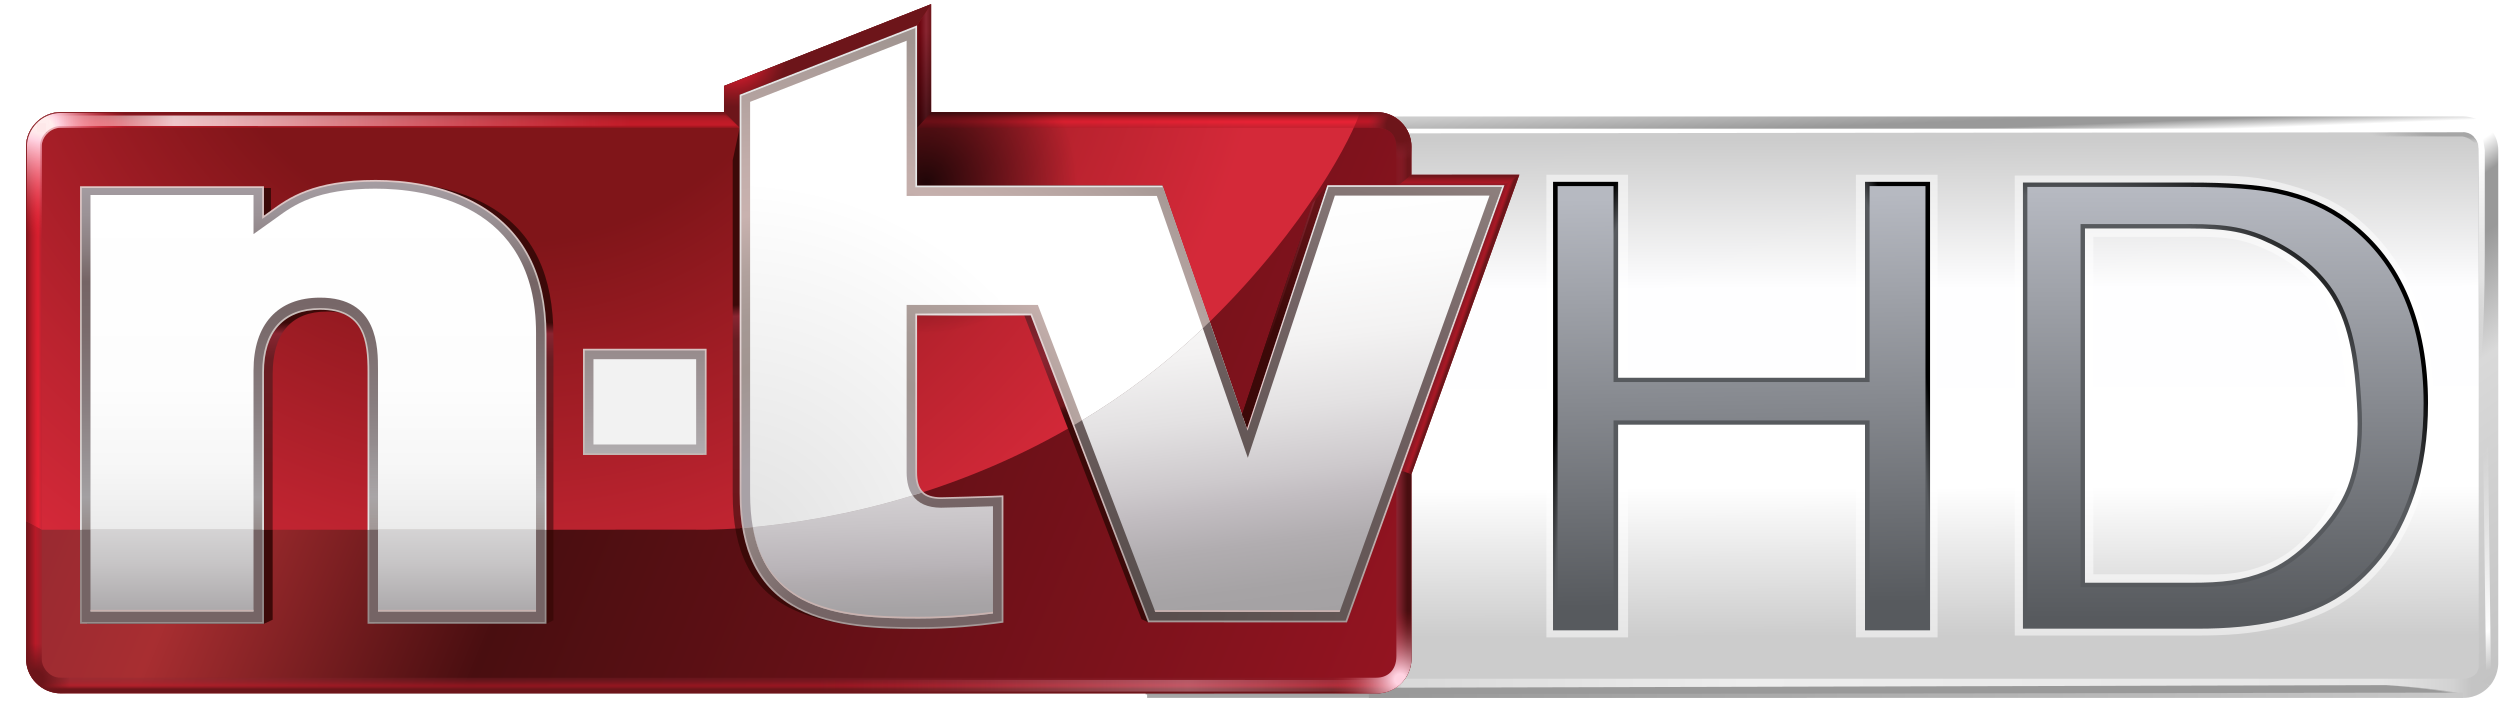 <svg 
	xmlns:dc="http://purl.org/dc/elements/1.1/"
	xmlns:cc="http://creativecommons.org/ns#"
	xmlns:rdf="http://www.w3.org/1999/02/22-rdf-syntax-ns#"
	xmlns="http://www.w3.org/2000/svg"
	xmlns:xlink="http://www.w3.org/1999/xlink"
	xmlns:sodipodi="http://sodipodi.sourceforge.net/DTD/sodipodi-0.dtd"
	xmlns:inkscape="http://www.inkscape.org/namespaces/inkscape"
	version="1.1"
	width="1435"
	height="405"
	viewBox="0 0 1434.995 405.005"
	id="svg2">
  <defs id="defs546">
    <linearGradient id="linearGradient4767">
      <stop id="stop4769" offset="0" stop-color="#ffffff"/>
      <stop id="stop4771" offset="1" stop-color="#ffffff"/>
    </linearGradient>
    <linearGradient id="linearGradient4753">
      <stop id="stop4755" offset="0" stop-color="#575a5e"/>
      <stop id="stop4762" offset="0.94" stop-color="#575a5e"/>
      <stop id="stop4758" offset="1" stop-color="#000000"/>
    </linearGradient>
    <linearGradient id="linearGradient4733">
      <stop id="stop4736" offset="0" stop-color="#575a5e"/>
      <stop id="stop4738" offset="0.861" stop-color="#575a5e"/>
      <stop id="stop4740" offset="1" stop-color="#000000"/>
    </linearGradient>
    <linearGradient id="linearGradient4704">
      <stop id="stop4712" offset="0" stop-color="#575a5e"/>
      <stop id="stop4708" offset="1" stop-color="#000000"/>
    </linearGradient>
    <linearGradient id="linearGradient4851">
      <stop id="stop4853" offset="0" stop-color="#575a5e"/>
      <stop id="stop4855" offset="1" stop-color="#b6b9c1"/>
    </linearGradient>
    <linearGradient id="linearGradient4716">
      <stop id="stop4718" offset="0" stop-color="#c8c8c8"/>
      <stop id="stop4720" offset="1" stop-color="#999999"/>
    </linearGradient>
    <linearGradient id="linearGradient8571-8">
      <stop id="stop8573-7" offset="0" stop-color="#cccccc"/>
      <stop id="stop8579-4" offset="0.3" stop-color="#fefeff"/>
      <stop id="stop8581-5" offset="0.7" stop-color="#ffffff"/>
      <stop id="stop8575-68" offset="1" stop-color="#cccccc"/>
    </linearGradient>
    <linearGradient id="linearGradient10609-07">
      <stop id="stop10611-7" offset="0" stop-color="#a6a6a6"/>
      <stop id="stop10656-4" offset="0.034" stop-color="#a6a6a6"/>
      <stop id="stop10619-3" offset="0.087" style="stop-color:#a6a6a6;stop-opacity:0"/>
      <stop id="stop10613-1" offset="0.75" style="stop-color:#cccccc;stop-opacity:0"/>
      <stop id="stop10617-3" offset="1" style="stop-color:#ffffff;stop-opacity:0"/>
      <stop id="stop10615-6" offset="1" style="stop-color:#ffffff;stop-opacity:0"/>
    </linearGradient>
    <linearGradient id="linearGradient5032-3">
      <stop id="stop5034-0" offset="0" stop-color="#ffffff"/>
      <stop id="stop5036-1" offset="0.351" stop-color="#cccccc"/>
      <stop id="stop5038-9" offset="0.435" stop-color="#999999"/>
      <stop id="stop5040-04" offset="0.462" stop-color="#999999"/>
      <stop id="stop5042-2" offset="0.5" stop-color="#ffffff"/>
      <stop id="stop5044-9" offset="1" stop-color="#ffffff"/>
    </linearGradient>
    <linearGradient id="linearGradient10442-3">
      <stop id="stop10444-1" offset="0" stop-color="#c4c4c4"/>
      <stop id="stop10460-4" offset="0.017" stop-color="#d2d2d2"/>
      <stop id="stop10452-8" offset="0.086" stop-color="#e5e5e5"/>
      <stop id="stop10450-2" offset="0.67" stop-color="#ededed"/>
      <stop id="stop10454-0" offset="0.986" stop-color="#d9d9d9"/>
      <stop id="stop10446-5" offset="1" stop-color="#a6a6a6"/>
    </linearGradient>
    <linearGradient id="linearGradient10686-5">
      <stop id="stop10688-9" offset="0" stop-color="#ffffff"/>
      <stop id="stop10690-3" offset="0.01" stop-color="#ffffff"/>
      <stop id="stop10692-2" offset="0.068" stop-color="#999999"/>
      <stop id="stop10694-8" offset="0.164" stop-color="#999999"/>
      <stop id="stop10696-7" offset="0.366" stop-color="#d9d9d9"/>
      <stop id="stop10698-48" offset="1" stop-color="#bfbfbf"/>
    </linearGradient>
    <linearGradient id="linearGradient10432-1">
      <stop id="stop10434-4" offset="0" stop-color="#999999"/>
      <stop id="stop10458-3" offset="0.989" stop-color="#999999"/>
      <stop id="stop10436-5" offset="1" style="stop-color:#999999;stop-opacity:0"/>
    </linearGradient>
    <linearGradient id="linearGradient10472-5">
      <stop id="stop10474-2" offset="0" style="stop-color:#ffffff;stop-opacity:0"/>
      <stop id="stop10487-68" offset="0.077" style="stop-color:#ffffff;stop-opacity:0"/>
      <stop id="stop10480-9" offset="0.834" stop-color="#ffffff"/>
      <stop id="stop10476-2" offset="1" style="stop-color:#ffffff;stop-opacity:0"/>
    </linearGradient>
    <linearGradient id="linearGradient10705-9">
      <stop id="stop10707-5" offset="0" stop-color="#ffffff"/>
      <stop id="stop10713-9" offset="0.626" style="stop-color:#ffffff;stop-opacity:0.654"/>
      <stop id="stop10709-4" offset="1" style="stop-color:#ffffff;stop-opacity:0"/>
    </linearGradient>
    <linearGradient x1="676.72" y1="585.02" x2="676.72" y2="604.56" id="linearGradient5501" xlink:href="#SVGID_39_" gradientUnits="userSpaceOnUse"/>
    <style type="text/css" id="style2032"/>
    <filter color-interpolation-filters="sRGB" id="filter6329">
      <feFlood id="feFlood6331" flood-opacity="0.5" flood-color="rgb(0,0,0)" result="flood"/>
      <feComposite in2="SourceGraphic" operator="in" in="flood" result="composite1" id="feComposite6333"/>
      <feGaussianBlur id="feGaussianBlur6335" stdDeviation="10" result="blur"/>
      <feOffset id="feOffset6337" dx="10" dy="-2.5" result="offset"/>
      <feComposite in2="offset" operator="over" in="SourceGraphic" result="composite2" id="feComposite6339"/>
    </filter>
    <radialGradient cx="783.33" cy="336.48" r="83.437" id="radialGradient6347" xlink:href="#SVGID_79_" gradientUnits="userSpaceOnUse"/>
    <linearGradient x1="1418.211" y1="80.623" x2="1416.027" y2="199.931" id="linearGradient6987" xlink:href="#linearGradient10705-9" gradientUnits="userSpaceOnUse" gradientTransform="matrix(0.635,0,0,0.999,518.748,-2.5034272e-4)"/>
    <radialGradient cx="1420.018" cy="285.217" r="1.789" fx="1420.018" fy="285.217" id="radialGradient6990" xlink:href="#linearGradient10472-5" gradientUnits="userSpaceOnUse" gradientTransform="matrix(0.641,76.249,-12.678,0.915,4126.596,-108291.44)"/>
    <radialGradient cx="12526.378" cy="-3332.643" r="378.126" fx="12526.378" fy="-3332.643" id="radialGradient6994" xlink:href="#linearGradient10432-1" gradientUnits="userSpaceOnUse" gradientTransform="matrix(7.9335241e-5,0.053,-1.644,0.002,-4687.635,-260.746)"/>
    <linearGradient x1="1401.422" y1="394.666" x2="793.387" y2="394.157" id="linearGradient6997" xlink:href="#linearGradient4716" gradientUnits="userSpaceOnUse" gradientTransform="translate(4,1.464862e-5)"/>
    <linearGradient x1="135.692" y1="83.532" x2="311.269" y2="280" id="linearGradient7000" xlink:href="#linearGradient10686-5" gradientUnits="userSpaceOnUse" gradientTransform="matrix(1.248,0,0,0.999,1234.002,-2.5044272e-4)"/>
    <linearGradient x1="136.951" y1="389.952" x2="-486.346" y2="392.261" id="linearGradient7003" xlink:href="#linearGradient10442-3" gradientUnits="userSpaceOnUse" gradientTransform="matrix(0.999,0,0,0.999,1276.835,-2.5044272e-4)"/>
    <linearGradient x1="-132.369" y1="-7.228" x2="-125.907" y2="156.249" id="linearGradient7006" xlink:href="#linearGradient5032-3" gradientUnits="userSpaceOnUse" gradientTransform="matrix(0.999,0,0,0.999,1272.839,-2.5044272e-4)"/>
    <radialGradient cx="1414.029" cy="-57.57" r="328.716" fx="1414.029" fy="-57.57" id="radialGradient7010" xlink:href="#linearGradient10609-07" gradientUnits="userSpaceOnUse" gradientTransform="matrix(-1.855,-0.001,-1.3470491e-4,-0.214,4030.987,60.412)"/>
    <linearGradient x1="1115.405" y1="75.004" x2="1116.119" y2="360.653" id="linearGradient7013" xlink:href="#linearGradient8571-8" gradientUnits="userSpaceOnUse" gradientTransform="matrix(0.999,0,0,0.999,3.921,-2.5034272e-4)"/>
    <linearGradient x1="972.4" y1="90.712" x2="970.9" y2="-2.458" id="linearGradient7100" xlink:href="#linearGradient4851" gradientUnits="userSpaceOnUse"/>
    <linearGradient x1="1186.086" y1="305.297" x2="1186.086" y2="132.483" id="linearGradient7107" xlink:href="#linearGradient4851" gradientUnits="userSpaceOnUse" gradientTransform="matrix(1.543,0,0,1.396,-658.471,-78.357)"/>
    <filter color-interpolation-filters="sRGB" id="filter7113">
      <feGaussianBlur stdDeviation="1.622" id="feGaussianBlur7115"/>
    </filter>
    <filter color-interpolation-filters="sRGB" id="filter7121">
      <feGaussianBlur stdDeviation="0.901" id="feGaussianBlur7123"/>
    </filter>
    <linearGradient x1="972.4" y1="90.712" x2="970.9" y2="-2.458" id="linearGradient8463" xlink:href="#linearGradient4851" gradientUnits="userSpaceOnUse"/>
    <radialGradient cx="1226.762" cy="306.204" r="124.76" fx="1226.762" fy="306.204" id="radialGradient4710" xlink:href="#linearGradient4704" gradientUnits="userSpaceOnUse" gradientTransform="matrix(0.686,-0.007,0.015,1.399,384.879,-106.871)"/>
    <radialGradient cx="1157.714" cy="329.232" r="124.76" fx="1157.714" fy="329.232" id="radialGradient4729" xlink:href="#linearGradient4733" gradientUnits="userSpaceOnUse" gradientTransform="matrix(1.867,-0.275,0.321,2.186,-1084.938,-56.317)"/>
    <radialGradient cx="930.592" cy="79.545" r="40.163" fx="930.592" fy="79.545" id="radialGradient4760" xlink:href="#linearGradient4753" gradientUnits="userSpaceOnUse" gradientTransform="matrix(1.065,0.01,-0.027,3.332,-52.271,-177.787)"/>
    <radialGradient cx="1255.104" cy="261.6" r="124.76" fx="1255.104" fy="261.6" id="radialGradient4764" xlink:href="#linearGradient4767" gradientUnits="userSpaceOnUse" gradientTransform="matrix(0.686,-0.007,0.015,1.399,384.879,-106.871)"/>
    <radialGradient inkscape:collect="always" xlink:href="#linearGradient4704" id="radialGradient3902" gradientUnits="userSpaceOnUse" gradientTransform="matrix(0.686,-0.007,0.015,1.399,384.879,-106.871)" cx="1226.762" cy="306.204" fx="1226.762" fy="306.204" r="124.76"/>
  </defs>
  <g id="g7808" transform="translate(4.996,4.918)">
    <g id="g7147">
      <g id="g7035">
        <path d="m760.138 69.172 651.472 0c5.047 2.789 8.553 7.888 12.092 12.938l0 291.099c-2.372 6.467-4.363 13.183-11.577 16.48l-651.987 0z" id="rect5703-9" inkscape:connector-curvature="0" style="fill:url(#linearGradient7013);stroke-width:0.001;stroke:#f00"/>
        <path d="m763.914 70.429 643.769 0c2.317 0 10.684 3.168 10.684 3.168l-0.612 8.353c-0.757-4.458-5.725-8.552-10.072-8.552l-643.769 0z" id="rect10360-0-5" inkscape:connector-curvature="0" fill="url(#radialGradient7010)"/>
        <path d="m1421.862 67.489 0.564-0.039-5.711 5.577-1.368-1.159z" id="rect10381-5" inkscape:connector-curvature="0" fill="#fff"/>
        <path d="m651.564 70.938 8.992-8.992 748.366 0c5.673-0.001 10.628 2.344 14.201 5.891l-5.34 12.391c-0.019-4.795-3.829-9.288-8.858-9.288l-757.348 0z" id="path426-8-7" inkscape:connector-curvature="0" fill="url(#linearGradient7006)"/>
        <path d="m653.446 395.659 755.599 0.016c0 0 8.458 0.545 15.043-6.868l-8.139-6.567c-3.291 2.613-6.904 2.445-6.904 2.445l-755.599 0z" id="path260-7-47" inkscape:connector-curvature="0" fill="url(#linearGradient7003)"/>
        <path d="m1421.642 67.848-6.482 5.897c2.548 2.011 2.622 5.126 2.622 7.654l0 220.344 0 74.499c0 3.228-0.57 5.301-3.411 7.133l9.716 5.419c4.82-5.377 4.923-12.552 4.923-12.552l0-79.495 0-0.031 0-215.317c0-4.978-1.841-10.287-6.432-13.937z" id="path284-7-3" inkscape:connector-curvature="0" fill="url(#linearGradient7000)"/>
        <path d="m780.707 392.622 628.234 0 0 3.054-628.234 0.009z" id="rect3669" inkscape:connector-curvature="0" fill="url(#linearGradient6997)"/>
        <path d="m1418.82 392.679-766.227 1.007 0-3.497 766.227-1.998z" id="path260-7-4-4" inkscape:connector-curvature="0" fill="url(#radialGradient6994)"/>
        <path d="m789.921 68.94 618.825 0 0 1.998-618.825 0.698z" id="rect10360-08" inkscape:connector-curvature="0" fill="#fff"/>
        <path d="m1420.361 251.933 2.792-0.277 1.631 127.679-2.792 0.277z" id="rect10470-8" inkscape:connector-curvature="0" fill="url(#radialGradient6990)"/>
        <path d="m1417.782 73.731c0.995 0.222 1.402-7.517 3.494 7.539l0 53.95c0 0 0.155 41.886-1.899 63.752-0.146 1.556-1.595 3.997-1.595 3.997z" id="rect10702-1" inkscape:connector-curvature="0" fill="url(#linearGradient6987)"/>
      </g>
      <g id="g7136">
        <g transform="matrix(1.017,0,0,1.015,-17.11,-3.345)" id="g7130">
          <g transform="matrix(2.749,0,0,2.554,-1578.895,110.714)" id="flowRoot4679-8" style="fill:#fff;filter:url(#filter7121);font-family:Sans;font-size:40px;letter-spacing:0px;line-height:0%;opacity:0.5;stroke-width:0.976;stroke:#fff;word-spacing:0px">
            <path d="m896.665 96.692 0-101.462 15.796 0 0 43.185 47.757 0 0-43.185 15.796 0 0 101.462-15.796 0 0-45.404-47.757 0 0 45.404z" id="path4688-2" inkscape:connector-curvature="0" style="-inkscape-font-specification:Arial;fill:#fff;font-family:Arial;font-size:144px;stroke-width:0.976;stroke:#fff"/>
          </g>
          <g transform="matrix(2.649,0,0,2.476,-1485.509,114.299)" id="flowRoot4679" style="fill:url(#linearGradient8463);font-family:Sans;font-size:40px;letter-spacing:0px;line-height:0%;stroke-width:0.976;stroke:#000;word-spacing:0px">
            <path d="m896.665 96.692 0-101.462 12.886 0 0 44.752 53.578 0 0-44.752 12.886 0 0 101.462-12.886 0 0-46.97-53.578 0 0 46.97z" id="path4688" inkscape:connector-curvature="0" style="-inkscape-font-specification:Arial;fill:url(#linearGradient7100);font-family:Arial;font-size:144px;stroke-width:0.976;stroke:url(#radialGradient4760)"/>
          </g>
        </g>
        <g transform="matrix(1.016,0,0,1.015,-20.417,-3.356)" id="g7125" stroke="url(#radialGradient4710)">
          <g transform="matrix(1.597,0,0,1.44,-726.003,-88.061)" id="flowRoot4699-9" style="fill:#000;filter:url(#filter7113);font-family:Sans;font-size:250px;letter-spacing:0px;line-height:125%;opacity:0.5;stroke-width:1.703;stroke:url(#radialGradient3902);word-spacing:0px">
            <path d="m1177.708 308.831 0-178.955 60.35 0c13.916 0 21.527-0.285 31.86 2.563 9.277 2.557 18.724 6.273 26.245 12.817 9.117 7.934 16.475 18.832 21.179 30.579 5.276 13.175 6.786 28.128 7.019 42.542 0.197 12.17-1.391 24.549-4.761 36.133-2.71 9.317-6.802 18.323-12.207 26.062-4.471 6.403-10.06 12.024-16.296 16.235-6.504 4.392-13.946 7.058-21.362 8.972-9.376 2.421-17.924 3.052-28.748 3.052zm26.098-22.375 29.488 0c11.8 0 18.841 0.83 27.771-1.951 5.821-1.813 11.507-4.943 16.052-9.365 6.263-6.094 11.468-14.002 14.418-22.644 3.692-10.814 4.048-22.943 3.404-34.485-0.823-14.754-1.945-30.764-9.216-43.152-5.114-8.714-13.693-15.006-22.4-18.858-9.544-4.223-16.561-3.75-30.64-3.75l-28.877 0z" id="path4708-4" inkscape:connector-curvature="0" style="fill:#fff;stroke-width:1.703;stroke:url(#radialGradient4764)"/>
          </g>
          <path d="m1159.31 352.748 0-249.808 93.149 0c21.479 0 37.871 1.193 49.176 3.578 15.827 3.295 29.329 9.259 40.509 17.892 14.57 11.133 25.467 25.362 32.69 42.685 7.222 17.324 10.834 37.119 10.834 59.385-0 18.971-2.45 35.784-7.348 50.439-4.899 14.655-11.18 26.781-18.841 36.381-7.662 9.599-16.047 17.154-25.153 22.663-9.107 5.51-20.098 9.684-32.972 12.524-12.875 2.84-27.666 4.26-44.372 4.26zm32.552-23.479 60.974 0c18.213 0 29.42-1.287 42.864-6.601 9.306-3.678 17.653-9.922 24.776-16.951 9.173-9.05 17.702-19.554 22.255-31.609 5.702-15.101 6.248-32.028 5.254-48.138-1.27-20.592-3.576-42.566-14.225-60.237-7.898-13.106-20.823-23.488-34.574-30.201-14.427-7.043-25.562-9.112-47.292-9.112l-60.032 0z" id="path4708" inkscape:connector-curvature="0" style="fill:url(#linearGradient7107);font-family:Sans;font-size:250px;letter-spacing:0px;line-height:125%;stroke-width:2.5;stroke:url(#radialGradient4729);word-spacing:0px"/>
        </g>
      </g>
    </g>
    <g transform="translate(0,1.464862e-5)" id="g5522" filter="url(#filter6329)">
      <g transform="matrix(0.999,0,0,0.999,-278.75,-197.83)" id="hintergrund_RZ">
        <g id="g5">
          <linearGradient x1="283.75" y1="264.51" x2="1070.3" y2="589.49" id="SVGID_1_" gradientUnits="userSpaceOnUse">
            <stop id="stop8" offset="0" stop-color="#892531"/>
            <stop id="stop10" offset="0.209" stop-color="#a82e31"/>
            <stop id="stop12" offset="0.417" stop-color="#490e10"/>
            <stop id="stop14" offset="1" stop-color="#951421"/>
          </linearGradient>
          <path d="m1075 296v-16c0-11-9-20-20-20H799v-62l-119 47v15H299c-11 0-20.094 9.094-20 20v294c0 11 9 20 20 20h756c10.984 0.125 20.031-8.922 20-20V468l62-172h-62z" id="path16" inkscape:connector-curvature="0" fill="url(#SVGID_1_)"/>
        </g>
        <radialGradient cx="555.74" cy="150.56" r="440.69" id="SVGID_2_" gradientUnits="userSpaceOnUse">
          <stop id="stop19" offset="0.417" stop-color="#801519"/>
          <stop id="stop21" offset="0.802" stop-color="#bb232f"/>
          <stop id="stop23" offset="1" stop-color="#d42939"/>
        </radialGradient>
        <path d="m1045.4 260c-0.1-0.06-246.4 0-246.4 0v-62l-119 47v15.007H299.11c-11.52-0.01-20.11 9.63-20.11 19.45v215.54l9 5 375.56-0.041c0 0 167.42 5.828 295.53-119.51 55.896-54.681 82.621-107.7 86.317-120.45z" id="path25" inkscape:connector-curvature="0" fill="url(#SVGID_2_)"/>
      </g>
      <g transform="matrix(0.999,0,0,0.999,-278.75,-197.83)" id="schatten_typo_RZ">
        <g id="g28">
          <g id="g30">
            <defs id="defs32">
              <polyline id="SVGID_3_" points="495.81,366.1,400.18,366.1,400.18,499.99,495.81,499.99,495.81,366.1"/>
            </defs>
            <clipPath id="SVGID_4_">
              <use id="use36" x="0" y="0" width="1412.381" height="800" xlink:href="#SVGID_3_" overflow="visible"/>
            </clipPath>
          </g>
        </g>
        <g id="g42">
          <defs id="defs44">
            <polygon points="281.4,499.96 281.35,280 644.9,280 644.95,499.96 " id="SVGID_5_"/>
          </defs>
          <clipPath id="SVGID_6_">
            <use id="use48" x="0" y="0" width="1412.381" height="800" xlink:href="#SVGID_5_" overflow="visible"/>
          </clipPath>
          <g clip-path="url(#SVGID_6_)" id="g50">
            <g id="g52">
              <defs id="defs54">
                <path d="M300 545.01V298.05H602.16V545.01H300M621 282.05H281.16V566.93H621V282.05" id="SVGID_7_" inkscape:connector-curvature="0"/>
              </defs>
              <clipPath id="SVGID_8_">
                <use id="use58" x="0" y="0" width="1412.381" height="800" xlink:href="#SVGID_7_" overflow="visible"/>
              </clipPath>
            </g>
            <g id="g64">
              <defs id="defs66">
                <polyline id="SVGID_9_" points="602.16,298.05,300,298.05,300,545.01,602.16,545.01,602.16,298.05"/>
              </defs>
              <clipPath id="SVGID_10_">
                <use id="use70" x="0" y="0" width="1412.381" height="800" xlink:href="#SVGID_9_" overflow="visible"/>
              </clipPath>
            </g>
          </g>
        </g>
        <g id="g76">
          <g id="g80">
            <g id="g84">
              <rect width="69" height="51.229" x="599" y="405.66" id="rect86" fill="#e5e5e5"/>
            </g>
          </g>
        </g>
        <g id="g88">
          <defs id="defs90">
            <path d="m663.56 499.97h-75.707v87.025h366.99v-152.67h-64.514c-112.14 69.632-226.77 65.645-226.77 65.645z" id="SVGID_11_" inkscape:connector-curvature="0"/>
          </defs>
          <clipPath id="SVGID_12_">
            <use id="use94" x="0" y="0" width="1412.381" height="800" xlink:href="#SVGID_11_" overflow="visible"/>
          </clipPath>
          <g clip-path="url(#SVGID_12_)" id="g96">
            <g id="g98">
              <defs id="defs100">
                <path d="M669.53 603.78V466.26H877.61V603.78H669.53M939.59 418.54h-319.2v249.12h319.2V418.54" id="SVGID_13_" inkscape:connector-curvature="0"/>
              </defs>
              <clipPath id="SVGID_14_">
                <use id="use104" x="0" y="0" width="1412.381" height="800" xlink:href="#SVGID_13_" overflow="visible"/>
              </clipPath>
            </g>
            <g id="g110">
              <defs id="defs112">
                <polyline id="SVGID_15_" points="877.61,466.26,669.53,466.26,669.53,603.78,877.61,603.78,877.61,466.26"/>
              </defs>
              <clipPath id="SVGID_16_">
                <use id="use116" x="0" y="0" width="1412.381" height="800" xlink:href="#SVGID_15_" overflow="visible"/>
              </clipPath>
            </g>
          </g>
        </g>
        <g id="g122">
          <defs id="defs124">
            <path d="m1055 269.06h-11.725l-1.384-0.028c-9.416 20.693-35.785 65.465-82.758 111.42-128.17 125.34-295.58 119.51-295.58 119.51l-27.56 0.04v72c0 7.168 5.832 13 13 13l405.81 0.016c7.453-0.047 11.766-5.281 11.509-13.016l0.035-292c-0.001-7.168-4.378-10.792-11.398-10.937z" id="SVGID_17_" inkscape:connector-curvature="0"/>
          </defs>
          <clipPath id="SVGID_18_">
            <use id="use128" x="0" y="0" width="1412.381" height="800" xlink:href="#SVGID_17_" overflow="visible"/>
          </clipPath>
          <g clip-path="url(#SVGID_18_)" id="g130">
            <g id="g132">
              <defs id="defs134">
                <path d="M859.35 592.36V283h305.76V592.36H859.36M1223.31 232.88H810.72v423.6h412.56v-423.6" id="SVGID_19_" inkscape:connector-curvature="0"/>
              </defs>
              <clipPath id="SVGID_20_">
                <use id="use138" x="0" y="0" width="1412.381" height="800" xlink:href="#SVGID_19_" overflow="visible"/>
              </clipPath>
            </g>
            <g id="g144">
              <defs id="defs146">
                <polyline id="SVGID_21_" points="1165.1,283,859.35,283,859.35,592.36,1165.1,592.36,1165.1,283"/>
              </defs>
              <clipPath id="SVGID_22_">
                <use id="use150" x="0" y="0" width="1412.381" height="800" xlink:href="#SVGID_21_" overflow="visible"/>
              </clipPath>
            </g>
          </g>
        </g>
        <g id="g156">
          <defs id="defs158">
            <path d="m663.56 499.96c0 0 167.42 5.828 295.53-119.51 50.308-49.215 76.981-97.075 84.508-115.45h-250.42l-0.179-58.65-104.3 42.31-0.02 16.32h-88.68c0 0-14.793 1.436-15.326 16.682v218.3l78.885-0.009z" id="SVGID_23_" inkscape:connector-curvature="0"/>
          </defs>
          <clipPath id="SVGID_24_">
            <use id="use162" x="0" y="0" width="1412.381" height="800" xlink:href="#SVGID_23_" overflow="visible"/>
          </clipPath>
          <g clip-path="url(#SVGID_24_)" id="g164">
            <g id="g166">
              <defs id="defs168">
                <path d="M666 524.56V185.68H984V524.56H666M1020.72 149.2h-393.6v413.52h393.6V149.2" id="SVGID_25_" inkscape:connector-curvature="0"/>
              </defs>
              <clipPath id="SVGID_26_">
                <use id="use172" x="0" y="0" width="1412.381" height="800" xlink:href="#SVGID_25_" overflow="visible"/>
              </clipPath>
            </g>
            <g id="g178">
              <defs id="defs180">
                <polyline id="SVGID_27_" points="984,185.68,666,185.68,666,524.56,984,524.56,984,185.68"/>
              </defs>
              <clipPath id="SVGID_28_">
                <use id="use184" x="0" y="0" width="1412.381" height="800" xlink:href="#SVGID_27_" overflow="visible"/>
              </clipPath>
            </g>
          </g>
        </g>
        <g id="g190">
          <defs id="defs192">
            <path d="m279 499.95v74.046c0 11 9 20 20 20H654.22V499.949H279z" id="SVGID_29_" inkscape:connector-curvature="0"/>
          </defs>
          <clipPath id="SVGID_30_">
            <use id="use196" x="0" y="0" width="1412.381" height="800" xlink:href="#SVGID_29_" overflow="visible"/>
          </clipPath>
          <g clip-path="url(#SVGID_30_)" id="g198">
            <g id="g200">
              <defs id="defs202">
                <path d="M469.2 574.12V474.04H602.16V574.12H469.2M663.83 425.48H425.51v205.2h238.32v-205.2" id="SVGID_31_" inkscape:connector-curvature="0"/>
              </defs>
              <clipPath id="SVGID_32_">
                <use id="use206" x="0" y="0" width="1412.381" height="800" xlink:href="#SVGID_31_" overflow="visible"/>
              </clipPath>
            </g>
            <g id="g212">
              <defs id="defs214">
                <polyline id="SVGID_33_" points="602.16,474.04,469.2,474.04,469.2,574.12,602.16,574.12,602.16,474.04"/>
              </defs>
              <clipPath id="SVGID_34_">
                <use id="use218" x="0" y="0" width="1412.381" height="800" xlink:href="#SVGID_33_" overflow="visible"/>
              </clipPath>
            </g>
          </g>
          <g clip-path="url(#SVGID_30_)" id="g224">
            <g id="g226">
              <defs id="defs228">
                <polyline id="SVGID_35_" points="514.96,419.92,246.88,419.92,246.88,652.24,514.96,652.24,514.96,419.92"/>
              </defs>
              <clipPath id="SVGID_36_">
                <use id="use232" x="0" y="0" width="1412.381" height="800" xlink:href="#SVGID_35_" overflow="visible"/>
              </clipPath>
            </g>
            <g id="g238">
              <defs id="defs240">
                <rect width="165.84" height="130.08" x="289" y="467.04" id="SVGID_37_"/>
              </defs>
              <clipPath id="SVGID_38_">
                <use id="use244" x="0" y="0" width="1412.381" height="800" xlink:href="#SVGID_37_" overflow="visible"/>
              </clipPath>
            </g>
          </g>
        </g>
      </g>
      <g transform="matrix(0.999,0,0,0.999,-278.75,-197.83)" id="relief_x5F_new">
        <linearGradient x1="676.72" y1="585.02" x2="676.72" y2="604.56" id="SVGID_39_" gradientUnits="userSpaceOnUse">
          <stop id="stop252" offset="0.012" style="stop-color:#892531;stop-opacity:0.25"/>
          <stop id="stop254" offset="0.127" style="stop-color:#a11f2c;stop-opacity:0.442"/>
          <stop id="stop256" offset="0.221" style="stop-color:#b81a28;stop-opacity:0.6"/>
          <stop id="stop258" offset="0.331" stop-color="#6d151a"/>
        </linearGradient>
        <path d="m1063.1 581.73 6.313 6.146c-6.313 6.641-14.176 6.125-14.176 6.125l-756.25 0.016c0 0-8.465 0.545-15.056-6.874l8.146-4.573c3.294 2.615 6.91 2.447 6.91 2.447h756.25c-0.001 0 4.8 0.005 7.863-3.287z" id="path260" inkscape:connector-curvature="0" fill="url(#linearGradient5501)"/>
        <linearGradient x1="424.66" y1="911.91" x2="424.66" y2="931.64" id="SVGID_40_" gradientUnits="userSpaceOnUse" gradientTransform="matrix(-1,0,0,-1,1355,1181)">
          <stop id="stop263" offset="0" style="stop-color:#b81a28;stop-opacity:0.5"/>
          <stop id="stop265" offset="0.069" style="stop-color:#d01b2b;stop-opacity:0.5"/>
          <stop id="stop267" offset="0.172" style="stop-color:#fb1d31;stop-opacity:0.5"/>
          <stop id="stop269" offset="0.417" stop-color="#6d151a"/>
        </linearGradient>
        <path d="m799 260h256.55c0 0 8.218-0.156 14.188 6.514l-5.855 5.903c-3.395-3.793-9.849-3.358-9.849-3.358h-263.06l8.064-9.05z" id="path271" inkscape:connector-curvature="0" fill="url(#SVGID_40_)"/>
        <linearGradient x1="628.05" y1="973.08" x2="628.05" y2="993.89" id="SVGID_41_" gradientUnits="userSpaceOnUse" gradientTransform="matrix(0,1,-1,0,1268,-86.999)">
          <stop id="stop274" offset="0.196" style="stop-color:#892531;stop-opacity:0.35"/>
          <stop id="stop276" offset="0.309" style="stop-color:#a11f2c;stop-opacity:0.589"/>
          <stop id="stop278" offset="0.42" style="stop-color:#b21b29;stop-opacity:0.823"/>
          <stop id="stop280" offset="0.503" stop-color="#b81a28"/>
          <stop id="stop282" offset="0.773" stop-color="#6d151a"/>
        </linearGradient>
        <path d="m292.09 582.55-8.146 4.573c-5.23-5.95-4.94-12.55-4.94-12.55v-79.588l9 5.021v74.566c0 0.001 0 4.602 4.09 7.988z" id="path284" inkscape:connector-curvature="0" fill="url(#SVGID_41_)"/>
        <linearGradient x1="711.74" y1="38.322" x2="711.74" y2="57.185" id="SVGID_42_" gradientUnits="userSpaceOnUse" gradientTransform="matrix(0,-1,1,0,1027.998,1238.223)">
          <stop id="stop287" offset="0.012" stop-color="#892531"/>
          <stop id="stop289" offset="0.146" stop-color="#711c25"/>
          <stop id="stop291" offset="0.331" stop-color="#490e10"/>
        </linearGradient>
        <path d="M1075 468.04V574.3c0 0 0.473 7.302-5.563 13.609l-6.297-6.203c3.469-3.5 3.193-9.141 3.193-9.141l0.01-107.51 8.659 2.983z" id="path293" inkscape:connector-curvature="0" fill="url(#SVGID_42_)"/>
        <linearGradient x1="749.58" y1="-92.807" x2="749.58" y2="-75.133" id="SVGID_43_" gradientUnits="userSpaceOnUse" gradientTransform="matrix(0,-1,1,0,1159.666,1034.336)">
          <stop id="stop296" offset="0.012" style="stop-color:#892531;stop-opacity:0.25"/>
          <stop id="stop298" offset="0.29" style="stop-color:#71171d;stop-opacity:0.904"/>
          <stop id="stop300" offset="0.331" stop-color="#6d151a"/>
        </linearGradient>
        <path d="m1063.9 272.42 5.855-5.903c5.1 5.55 5.2 12.48 5.2 12.48v17.042l-8.658 6.958v-22.859c0 0 0.221-4.469-2.462-7.724z" id="path302" inkscape:connector-curvature="0" fill="url(#SVGID_43_)"/>
        <g id="g304">
          <radialGradient cx="283.74" cy="585.97" r="30.149" id="SVGID_44_" gradientUnits="userSpaceOnUse">
            <stop id="stop307" offset="0" stop-color="#6d151a"/>
            <stop id="stop309" offset="0.166" stop-color="#6d151a"/>
            <stop id="stop311" offset="0.687" style="stop-color:#6d151a;stop-opacity:0"/>
          </radialGradient>
          <path d="M343.94 594H299.5c-11.961 0.193-20.958-9.632-20.5-20.326v-8.67l9-11 0.002 20.657c0.11 4.781 4.779 10.499 10.749 10.343h35.374l9.816 9z" id="path313" inkscape:connector-curvature="0" fill="url(#SVGID_44_)"/>
        </g>
        <g id="g315">
          <radialGradient cx="1068.5" cy="586" r="46.917" id="SVGID_45_" gradientUnits="userSpaceOnUse">
            <stop id="stop318" offset="0" stop-color="#ffd2e1"/>
            <stop id="stop320" offset="0.068" stop-color="#ffd2e1"/>
            <stop id="stop322" offset="0.847" style="stop-color:#b81a28;stop-opacity:0"/>
            <stop id="stop324" offset="1" style="stop-color:#6d151a;stop-opacity:0"/>
          </radialGradient>
          <path d="m1075 496v77.509c0.368 11.085-8.507 20.46-19.675 20.5h-117.13l-12.004-9 128.57-0.002c6.249 0.024 11.593-3.913 11.599-12.436v-76.57h8.673z" id="path326" inkscape:connector-curvature="0" fill="url(#SVGID_45_)"/>
        </g>
        <linearGradient x1="1100.5" y1="380.1" x2="1105.9" y2="382.02" id="SVGID_46_" gradientUnits="userSpaceOnUse">
          <stop id="stop329" offset="0.012" style="stop-color:#892531;stop-opacity:0.25"/>
          <stop id="stop331" offset="0.037" style="stop-color:#8e2430;stop-opacity:0.274"/>
          <stop id="stop333" offset="0.182" style="stop-color:#a51e2c;stop-opacity:0.411"/>
          <stop id="stop335" offset="0.319" style="stop-color:#b31b29;stop-opacity:0.539"/>
          <stop id="stop337" offset="0.436" style="stop-color:#b81a28;stop-opacity:0.65"/>
          <stop id="stop339" offset="0.791" stop-color="#6d151a"/>
        </linearGradient>
        <polygon points="1069.3,466.08 1128.4,302 1137,296 1075,468.04 " id="polygon341" fill="url(#SVGID_46_)"/>
        <linearGradient x1="1101.7" y1="310.78" x2="1101.7" y2="292.42" id="SVGID_47_" gradientUnits="userSpaceOnUse">
          <stop id="stop344" offset="0.387" style="stop-color:#892531;stop-opacity:0.25"/>
          <stop id="stop346" offset="0.434" style="stop-color:#8e2430;stop-opacity:0.36"/>
          <stop id="stop348" offset="0.49" style="stop-color:#9c212d;stop-opacity:0.49"/>
          <stop id="stop350" offset="0.551" style="stop-color:#b41b29;stop-opacity:0.629"/>
          <stop id="stop352" offset="0.56" style="stop-color:#b81a28;stop-opacity:0.65"/>
          <stop id="stop354" offset="0.768" stop-color="#6d151a"/>
        </linearGradient>
        <polygon points="1066.3,303 1075,296.04 1137,296 1127,303 " id="polygon356" fill="url(#SVGID_47_)"/>
        <linearGradient x1="1069.3" y1="279.45" x2="1069.3" y2="279.45" id="SVGID_48_" gradientUnits="userSpaceOnUse">
          <stop id="stop359" offset="0" style="stop-color:#b81a28;stop-opacity:0.5"/>
          <stop id="stop361" offset="0.069" style="stop-color:#d01b2b;stop-opacity:0.5"/>
          <stop id="stop363" offset="0.172" style="stop-color:#fb1d31;stop-opacity:0.5"/>
          <stop id="stop365" offset="0.417" stop-color="#6d151a"/>
        </linearGradient>
        <path d="M1069.3 279.45" id="path367" inkscape:connector-curvature="0" fill="url(#SVGID_48_)"/>
        <radialGradient cx="1069.1" cy="268.33" r="19.104" id="SVGID_49_" gradientUnits="userSpaceOnUse">
          <stop id="stop370" offset="0" stop-color="#6d151a"/>
          <stop id="stop372" offset="0.447" stop-color="#6d151a"/>
          <stop id="stop374" offset="0.677" style="stop-color:#751a21;stop-opacity:0.585"/>
          <stop id="stop376" offset="1" style="stop-color:#892531;stop-opacity:0"/>
        </radialGradient>
        <path d="m1039.7 269.05 14.614 0.031c4.334-0.12 7.808 1.349 9.531 3.344 1.625 1.75 2.481 4.63 2.511 7.599v22.98l8.7-6.96v-16.04c0-11.046-8.954-20-20-20h-15.333l0.031 9.047z" id="path378" inkscape:connector-curvature="0" fill="url(#SVGID_49_)"/>
        <linearGradient x1="789.42" y1="233.53" x2="803.87" y2="233.53" id="SVGID_50_" gradientUnits="userSpaceOnUse">
          <stop id="stop381" offset="0" stop-color="#6d151a"/>
          <stop id="stop383" offset="0.222" stop-color="#6d0710"/>
          <stop id="stop385" offset="0.466" stop-color="#892531"/>
          <stop id="stop387" offset="0.677" stop-color="#6d151a"/>
        </linearGradient>
        <polygon points="790.94,269.06 790.94,210.21 799,198 799,260 " id="polygon389" fill="url(#SVGID_50_)"/>
        <radialGradient cx="685.33" cy="226" r="69.203" id="SVGID_51_" gradientUnits="userSpaceOnUse">
          <stop id="stop392" offset="0.239" stop-color="#b81a28"/>
          <stop id="stop394" offset="0.315" stop-color="#981822"/>
          <stop id="stop396" offset="0.402" stop-color="#79161c"/>
          <stop id="stop398" offset="0.451" stop-color="#6d151a"/>
        </radialGradient>
        <polygon points="799,198 790.94,210.21 689,250.03 689,269 680,260 680,245 " id="polygon400" fill="url(#SVGID_51_)"/>
        <linearGradient x1="289.75" y1="382.95" x2="275.62" y2="382.95" id="SVGID_52_" gradientUnits="userSpaceOnUse">
          <stop id="stop403" offset="0.012" style="stop-color:#892531;stop-opacity:0.25"/>
          <stop id="stop405" offset="0.075" style="stop-color:#a12331;stop-opacity:0.312"/>
          <stop id="stop407" offset="0.207" style="stop-color:#df1f31;stop-opacity:0.444"/>
          <stop id="stop409" offset="0.264" style="stop-color:#fb1d31;stop-opacity:0.5"/>
          <stop id="stop411" offset="0.793" stop-color="#6d151a"/>
        </linearGradient>
        <path d="M279 279.46V495l9 5V279.46c0-2.53 1.199-5.203 3.241-7.216l-6.346-6.346c-3.68 3.653-5.895 8.58-5.895 13.562z" id="path413" inkscape:connector-curvature="0" fill="url(#SVGID_52_)"/>
        <linearGradient x1="486.95" y1="271.76" x2="486.95" y2="245.19" id="SVGID_53_" gradientUnits="userSpaceOnUse">
          <stop id="stop416" offset="0" style="stop-color:#6d151a;stop-opacity:0.5"/>
          <stop id="stop418" offset="0.035" style="stop-color:#85161e;stop-opacity:0.5"/>
          <stop id="stop420" offset="0.11" style="stop-color:#c31a28;stop-opacity:0.5"/>
          <stop id="stop422" offset="0.172" style="stop-color:#fb1d31;stop-opacity:0.5"/>
          <stop id="stop424" offset="0.436" stop-color="#6d151a"/>
        </linearGradient>
        <path d="m689 269-9-9H299.11c-5.678-0.001-10.637 2.346-14.213 5.896l6.346 6.346c1.95-1.922 4.668-3.241 7.865-3.241h389.88z" id="path426" inkscape:connector-curvature="0" fill="url(#SVGID_53_)"/>
        <radialGradient cx="288.45" cy="269.29" r="48.332" id="SVGID_54_" gradientUnits="userSpaceOnUse">
          <stop id="stop429" offset="0.123" stop-color="#ffeded"/>
          <stop id="stop431" offset="0.189" stop-color="#ffd5e2"/>
          <stop id="stop433" offset="0.196" stop-color="#ffd2e1"/>
          <stop id="stop435" offset="1" style="stop-color:#fb1d31;stop-opacity:0"/>
        </radialGradient>
        <path d="m689.02 269.01-9.04-9.002c0 0-380.6-0.019-380.87-0.019-5.678-0.001-10.696 2.444-14.272 5.994l6.328 6.328c1.95-1.922 4.651-3.32 7.849-3.32l390 0.019z" id="path437" inkscape:connector-curvature="0" fill="url(#SVGID_54_)"/>
        <linearGradient x1="318.34" y1="272.08" x2="297.11" y2="342.98" id="SVGID_55_" gradientUnits="userSpaceOnUse">
          <stop id="stop440" offset="0.095" stop-color="#ffeded"/>
          <stop id="stop442" offset="0.129" stop-color="#ffe8eb"/>
          <stop id="stop444" offset="0.171" stop-color="#ffd8e4"/>
          <stop id="stop446" offset="0.184" stop-color="#ffd2e1"/>
          <stop id="stop448" offset="0.902" style="stop-color:#fb1d31;stop-opacity:0"/>
        </linearGradient>
        <path d="M279 279.46V495l9 5V279.46c0-2.53 1.199-5.203 3.241-7.216l-6.346-6.346c-3.68 3.653-5.895 8.58-5.895 13.562z" id="path450" inkscape:connector-curvature="0" fill="url(#SVGID_55_)"/>
        <radialGradient cx="292.47" cy="273.9" r="65.071" id="SVGID_56_" gradientUnits="userSpaceOnUse">
          <stop id="stop453" offset="0" stop-color="#b81a28"/>
          <stop id="stop455" offset="1" style="stop-color:#b81a28;stop-opacity:0"/>
        </radialGradient>
        <path d="m299.11 268c-7.14 0-12.11 6.04-12.11 11.46v50.536h1v-50.543c0-5.107 4.8-10.457 11.11-10.457H369v-1h-69.894z" id="path457" inkscape:connector-curvature="0" style="fill:url(#SVGID_56_);opacity:0.3"/>
        <radialGradient cx="284.76" cy="281.87" r="330.87" id="SVGID_57_" gradientUnits="userSpaceOnUse">
          <stop id="stop460" offset="0.417" stop-color="#801519"/>
          <stop id="stop462" offset="0.476" style="stop-color:#8b181d;stop-opacity:0.899"/>
          <stop id="stop464" offset="0.706" style="stop-color:#b3212c;stop-opacity:0.505"/>
          <stop id="stop466" offset="0.888" style="stop-color:#cb2736;stop-opacity:0.192"/>
          <stop id="stop468" offset="1" style="stop-color:#d42939;stop-opacity:0"/>
        </radialGradient>
        <path d="M279.5 495.28V279.46c0-9.155 7.878-18.957 19.606-18.957h381.39l-0.5-0.5h-380.89c-11.38 0-20.11 9.5-20.11 19.46v215.54l0.5 0.284z" id="path470" inkscape:connector-curvature="0" fill="url(#SVGID_57_)"/>
        <radialGradient cx="796.08" cy="300.6" r="86.995" id="SVGID_58_" gradientUnits="userSpaceOnUse">
          <stop id="stop473" offset="0" style="stop-color:#000000;stop-opacity:0.8"/>
          <stop id="stop475" offset="1" style="stop-color:#000000;stop-opacity:0"/>
        </radialGradient>
        <path d="m799 213.66c-0.97-0.032-1.941-0.054-2.919-0.054-48.046 0-86.995 38.949-86.995 86.996 0 48.047 38.949 86.996 86.995 86.996 48.047 0 86.996-38.949 86.996-86.996 0-14.658-3.631-28.467-10.034-40.584h-74.05V213.66z" id="path477" inkscape:connector-curvature="0" fill="url(#SVGID_58_)"/>
        <g id="g479" opacity="0.75">
          <defs id="defs481"/>
          <g mask="url(#SVGID_59_)" id="g493">
            <linearGradient x1="295.69" y1="264.79" x2="594.96" y2="264.79" id="SVGID_60_" gradientUnits="userSpaceOnUse" gradientTransform="matrix(1.322,0,0,1.117,-99.77,-30.706)">
              <stop id="stop496" offset="0" style="stop-color:#ffeded;stop-opacity:0.1"/>
              <stop id="stop498" offset="0.027" style="stop-color:#fff4f4;stop-opacity:0.233"/>
              <stop id="stop500" offset="0.088" style="stop-color:#fffcfc;stop-opacity:0.528"/>
              <stop id="stop502" offset="0.184" stop-color="#ffffff"/>
              <stop id="stop504" offset="0.255" style="stop-color:#fef9fa;stop-opacity:0.92"/>
              <stop id="stop506" offset="0.346" style="stop-color:#fbe9eb;stop-opacity:0.816"/>
              <stop id="stop508" offset="0.45" style="stop-color:#f5ced2;stop-opacity:0.699"/>
              <stop id="stop510" offset="0.562" style="stop-color:#eea8af;stop-opacity:0.572"/>
              <stop id="stop512" offset="0.682" style="stop-color:#e47882;stop-opacity:0.436"/>
              <stop id="stop514" offset="0.805" style="stop-color:#d83e4c;stop-opacity:0.296"/>
              <stop id="stop516" offset="0.847" style="stop-color:#d42939;stop-opacity:0.25"/>
            </linearGradient>
            <path d="M687 268.08 293.83 268c-4.417 0-3.417-5.917 4.833-6h382.13l6.21 6.083z" id="path518" inkscape:connector-curvature="0" fill="url(#SVGID_60_)"/>
          </g>
        </g>
        <g id="g520" opacity="0.35">
          <defs id="defs522"/>
          <g mask="url(#SVGID_61_)" id="g534">
            <linearGradient x1="410.43" y1="700.04" x2="709.46" y2="700.04" id="SVGID_62_" gradientUnits="userSpaceOnUse" gradientTransform="matrix(-1.322,0,0,-1.117,1608.169,1370.865)">
              <stop id="stop537" offset="0" style="stop-color:#ffffff;stop-opacity:0"/>
              <stop id="stop539" offset="0.024" style="stop-color:#fff8fb;stop-opacity:0.081"/>
              <stop id="stop541" offset="0.12" style="stop-color:#ffe3ec;stop-opacity:0.399"/>
              <stop id="stop543" offset="0.213" style="stop-color:#ffd6e4;stop-opacity:0.709"/>
              <stop id="stop545" offset="0.301" stop-color="#ffd2e1"/>
              <stop id="stop547" offset="0.368" style="stop-color:#feccdb;stop-opacity:0.877"/>
              <stop id="stop549" offset="0.455" style="stop-color:#f9bccb;stop-opacity:0.717"/>
              <stop id="stop551" offset="0.554" style="stop-color:#f3a1b0;stop-opacity:0.535"/>
              <stop id="stop553" offset="0.661" style="stop-color:#e97b8b;stop-opacity:0.339"/>
              <stop id="stop555" offset="0.774" style="stop-color:#dd4c5c;stop-opacity:0.133"/>
              <stop id="stop557" offset="0.847" style="stop-color:#d42939;stop-opacity:0"/>
            </linearGradient>
            <path d="m670 586.23 390.58 0.091c9.541-5.196 3.416 6.584-4.834 6.677h-385.04l-0.757-6.77z" id="path559" inkscape:connector-curvature="0" fill="url(#SVGID_62_)"/>
          </g>
        </g>
      </g>
      <g transform="matrix(0.999,0,0,0.999,-278.75,-197.83)" id="typo_RZ">
        <linearGradient x1="725.33" y1="238.45" x2="760.34" y2="638.63" id="SVGID_63_" gradientUnits="userSpaceOnUse">
          <stop id="stop563" offset="0.32" stop-color="#3c0908"/>
          <stop id="stop565" offset="0.336" stop-color="#892531"/>
          <stop id="stop567" offset="0.369" stop-color="#691d22"/>
          <stop id="stop569" offset="0.638" stop-color="#6d151a"/>
          <stop id="stop571" offset="0.638" stop-color="#6a1419"/>
          <stop id="stop573" offset="0.638" stop-color="#621216"/>
          <stop id="stop575" offset="0.639" stop-color="#540f11"/>
          <stop id="stop577" offset="0.639" stop-color="#3f0a09"/>
          <stop id="stop579" offset="0.639" stop-color="#3c0908"/>
          <stop id="stop581" offset="1" stop-color="#3c0908"/>
        </linearGradient>
        <path d="m785 212.56-96 37.471v18.97l-4 18.681v191.69c0 33.294 10.771 54.982 34.035 66.154 25.46 12.23 65.91 11.48 65.96 11.48v-344.44z" id="path583" inkscape:connector-curvature="0" fill="url(#SVGID_63_)"/>
        <linearGradient x1="448" y1="303.32" x2="448" y2="554.13" id="SVGID_64_" gradientUnits="userSpaceOnUse">
          <stop id="stop586" offset="0" stop-color="#3c0908"/>
          <stop id="stop588" offset="0.31" stop-color="#3c0908"/>
          <stop id="stop590" offset="0.335" stop-color="#892531"/>
          <stop id="stop592" offset="0.393" stop-color="#691d22"/>
          <stop id="stop594" offset="0.644" stop-color="#6d151a"/>
          <stop id="stop596" offset="0.782" stop-color="#6d151a"/>
          <stop id="stop598" offset="0.783" stop-color="#6b1519"/>
          <stop id="stop600" offset="0.784" stop-color="#641317"/>
          <stop id="stop602" offset="0.784" stop-color="#591012"/>
          <stop id="stop604" offset="0.784" stop-color="#480c0c"/>
          <stop id="stop606" offset="0.784" stop-color="#3c0908"/>
          <stop id="stop608" offset="1" stop-color="#3c0908"/>
        </linearGradient>
        <path d="M578 554H479.203V410.54c0-18.178-2.106-35.926-27.282-35.926-20.794 0-31.247 12.759-31.247 35.926v141.15l-5 2.313h-101.67v-250.38h105.67v16.843c1.941-1.384 3.44-2.455 3.704-2.647 10.292-7.52 24.388-17.819 60.48-17.819 15.979 0 41.268 2.463 61.472 14.197 25.659 14.9 36.67 40.02 36.67 74.662v163.14l-4 2z" id="path610" inkscape:connector-curvature="0" fill="url(#SVGID_64_)"/>
        <linearGradient x1="444" y1="280.97" x2="444" y2="619.67" id="SVGID_65_" gradientUnits="userSpaceOnUse">
          <stop id="stop613" offset="0" stop-color="#e0c8c8"/>
          <stop id="stop615" offset="0.09" stop-color="#dcc6c5"/>
          <stop id="stop617" offset="0.183" stop-color="#d0bfbd"/>
          <stop id="stop619" offset="0.227" stop-color="#c7bbb7"/>
          <stop id="stop621" offset="0.342" stop-color="#cbc1be"/>
          <stop id="stop623" offset="0.508" stop-color="#d8d3d1"/>
          <stop id="stop625" offset="0.646" stop-color="#e6e6e6"/>
          <stop id="stop627" offset="0.646" stop-color="#e2e2e2"/>
          <stop id="stop629" offset="0.647" stop-color="#cbc7c7"/>
          <stop id="stop631" offset="0.647" stop-color="#b8b2b1"/>
          <stop id="stop633" offset="0.647" stop-color="#a9a1a0"/>
          <stop id="stop635" offset="0.647" stop-color="#9f9695"/>
          <stop id="stop637" offset="0.647" stop-color="#998f8e"/>
          <stop id="stop639" offset="0.647" stop-color="#978d8c"/>
          <stop id="stop641" offset="0.896" stop-color="#978d8c"/>
          <stop id="stop643" offset="1" stop-color="#000000"/>
        </linearGradient>
        <path d="M475.2 554V409.54c0-18.178-2.106-35.926-27.282-35.926-20.795 0-32.247 12.759-32.247 35.926V554H310.001V302.62h105.67v16.843c1.941-1.385 3.44-2.456 3.705-2.648 10.291-7.52 24.387-17.818 60.48-17.818 15.979 0 39.268 2.463 59.472 14.197 25.659 14.9 38.669 40.02 38.669 74.662v166.14h-102.8z" id="path645" inkscape:connector-curvature="0" fill="url(#SVGID_65_)"/>
        <linearGradient x1="444" y1="281" x2="444" y2="617.04" id="SVGID_66_" gradientUnits="userSpaceOnUse">
          <stop id="stop648" offset="0" stop-color="#a8a1a6"/>
          <stop id="stop650" offset="0.056" stop-color="#a59da2"/>
          <stop id="stop652" offset="0.113" stop-color="#9b9296"/>
          <stop id="stop654" offset="0.17" stop-color="#8b7f81"/>
          <stop id="stop656" offset="0.227" stop-color="#756465"/>
          <stop id="stop658" offset="0.312" stop-color="#7a6b6c"/>
          <stop id="stop660" offset="0.435" stop-color="#887d7f"/>
          <stop id="stop662" offset="0.579" stop-color="#a09c9e"/>
          <stop id="stop664" offset="0.596" stop-color="#a3a0a2"/>
          <stop id="stop666" offset="0.651" stop-color="#978d8c"/>
          <stop id="stop668" offset="0.651" stop-color="#908584"/>
          <stop id="stop670" offset="0.652" stop-color="#7c6d6d"/>
          <stop id="stop672" offset="0.652" stop-color="#756465"/>
          <stop id="stop674" offset="0.896" stop-color="#756465"/>
          <stop id="stop676" offset="1" stop-color="#756465"/>
        </linearGradient>
        <path d="M476.2 553V409.54c0-17.866-2.186-36.926-28.282-36.926-21.439 0-33.247 13.114-33.247 36.926V553H311.001V303.62h103.67v17.784c2.668-1.902 4.961-3.539 5.293-3.781 10.186-7.442 24.128-17.627 59.892-17.627 15.856 0 38.958 2.439 58.97 14.062 25.34 14.71 38.18 39.54 38.18 73.8v165.14h-100.8z" id="path678" inkscape:connector-curvature="0" fill="url(#SVGID_66_)"/>
        <linearGradient x1="526.18" y1="570.23" x2="526.18" y2="447.29" id="SVGID_67_" gradientUnits="userSpaceOnUse">
          <stop id="stop681" offset="0" style="stop-color:#c7bbb7;stop-opacity:0.5"/>
          <stop id="stop683" offset="0.46" style="stop-color:#c8bdb9;stop-opacity:0.264"/>
          <stop id="stop685" offset="0.66" style="stop-color:#cdc4c0;stop-opacity:0.161"/>
          <stop id="stop687" offset="0.81" style="stop-color:#d5cfcd;stop-opacity:0.084"/>
          <stop id="stop689" offset="0.935" style="stop-color:#e1dfdf;stop-opacity:0.02"/>
          <stop id="stop691" offset="0.974" style="stop-color:#e6e6e6;stop-opacity:0"/>
        </linearGradient>
        <path d="M538.84 314.09C518.83 302.44 495.73 300 479.88 300c-1.553 0-3.051 0.026-4.523 0.063v95.576c0.709 4.53 0.869 9.349 0.869 14.087v90.236h100.77v-111.95c0-34.319-12.84-59.191-38.164-73.926z" id="path693" inkscape:connector-curvature="0" fill="url(#SVGID_67_)"/>
        <g id="g695">
          <linearGradient x1="845.44" y1="234.87" x2="917.99" y2="552" id="SVGID_68_" gradientUnits="userSpaceOnUse">
            <stop id="stop698" offset="0" stop-color="#3c0908"/>
            <stop id="stop700" offset="0.313" stop-color="#3c0908"/>
            <stop id="stop702" offset="0.356" stop-color="#892531"/>
            <stop id="stop704" offset="0.387" stop-color="#691d22"/>
            <stop id="stop706" offset="0.509" stop-color="#892531"/>
            <stop id="stop708" offset="0.601" stop-color="#6d151a"/>
            <stop id="stop710" offset="0.606" stop-color="#591013"/>
            <stop id="stop712" offset="0.611" stop-color="#490c0d"/>
            <stop id="stop714" offset="0.618" stop-color="#3f0a09"/>
            <stop id="stop716" offset="0.626" stop-color="#3c0908"/>
          </linearGradient>
          <polygon points="852.52,376.8 919.92,551.36 923.72,553.19 978.27,435.59 931.91,302.19 791,302.19 791,376.8 " id="polygon718" fill="url(#SVGID_68_)"/>
        </g>
        <linearGradient x1="977.38" y1="450.24" x2="1022.7" y2="299.94" id="SVGID_69_" gradientUnits="userSpaceOnUse">
          <stop id="stop721" offset="0.46" stop-color="#3c0908"/>
          <stop id="stop723" offset="1" stop-color="#6d151a"/>
        </linearGradient>
        <polygon points="980.5,442 1026.7,301.98 1018.2,312.18 977.68,433.89 " id="polygon725" fill="url(#SVGID_69_)"/>
        <linearGradient x1="908.71" y1="185.54" x2="908.71" y2="581.05" id="SVGID_70_" gradientUnits="userSpaceOnUse">
          <stop id="stop728" offset="0.017" stop-color="#e6e6e6"/>
          <stop id="stop730" offset="0.307" stop-color="#e6e6e6"/>
          <stop id="stop732" offset="0.644" stop-color="#e0c8c8"/>
          <stop id="stop734" offset="1" stop-color="#978d8c"/>
        </linearGradient>
        <path d="m791.78 557c-22.932 0-49.088-0.878-69.292-11.366-22.853-11.867-33.496-33.606-33.496-66.267v-229.33l101.94-39.819v91.973h140.98l48.573 139.85 46.22-140.03h101.72l-90.498 251.22-114.24-0.04-67.48-176.38h-65.266v90.104c0 10.152 3.978 14.333 13.728 14.429l0.22-0.007c5.076-0.121 22.228-0.542 29.42-0.836l6.244-0.255v73.125l-5.209 0.692c-8.265 1.099-24.91 2.943-43.551 2.943z" id="path736" inkscape:connector-curvature="0" fill="url(#SVGID_70_)"/>
        <g id="g738">
          <radialGradient cx="839.5" cy="618" r="224" id="SVGID_71_" gradientUnits="userSpaceOnUse">
            <stop id="stop741" offset="0" stop-color="#756465"/>
            <stop id="stop743" offset="0.622" stop-color="#756465"/>
            <stop id="stop745" offset="0.67" stop-color="#7c6c6c"/>
            <stop id="stop747" offset="0.881" stop-color="#978a87"/>
            <stop id="stop749" offset="1" stop-color="#a19591"/>
          </radialGradient>
          <path d="m804.65 482.34c-5.095-0.05-8.742-1.208-11.134-3.651-41.811 13.329-78.387 18.369-101.99 20.241 3.683 21.72 14.06 36.798 31.431 45.819 20.004 10.384 46.019 11.254 68.831 11.254 18.581 0 35.178-1.839 43.418-2.935l4.341-0.577v-71.207l-5.203 0.212c-7.982 0.325-28.241 0.809-29.691 0.844z" id="path751" inkscape:connector-curvature="0" fill="url(#SVGID_71_)"/>
        </g>
        <g id="g753">
          <radialGradient cx="730" cy="515.96" r="337.09" id="SVGID_72_" gradientUnits="userSpaceOnUse">
            <stop id="stop756" offset="0.014" stop-color="#a8a1a6"/>
            <stop id="stop758" offset="0.183" stop-color="#a8a1a6"/>
            <stop id="stop760" offset="0.334" stop-color="#a19591"/>
            <stop id="stop762" offset="0.415" stop-color="#a59894"/>
            <stop id="stop764" offset="0.498" stop-color="#b1a19d"/>
            <stop id="stop766" offset="0.581" stop-color="#c6b0ad"/>
            <stop id="stop768" offset="0.592" stop-color="#c9b2af"/>
            <stop id="stop770" offset="0.685" stop-color="#c2adaa"/>
            <stop id="stop772" offset="0.819" stop-color="#af9f9c"/>
            <stop id="stop774" offset="0.896" stop-color="#a19591"/>
          </radialGradient>
          <path d="M1027.4 303 980.89 443.15 932.25 303.19H789.94v-91.511l-99.936 39.041v228.65c0 6.924 0.541 13.632 1.526 19.56 23.606-1.872 60.183-6.912 101.99-20.241-2.451-2.504-3.584-6.357-3.584-11.777v-91.104h66.956l67.48 176.38 112.85 0.04 89.8-249.23h-99.57z" id="path776" inkscape:connector-curvature="0" fill="url(#SVGID_72_)"/>
        </g>
        <g id="g778">
          <linearGradient x1="362.84" y1="305.43" x2="362.84" y2="555.37" id="SVGID_73_" gradientUnits="userSpaceOnUse">
            <stop id="stop781" offset="0" stop-color="#ffffff"/>
            <stop id="stop783" offset="0.255" stop-color="#ffffff"/>
            <stop id="stop785" offset="0.27" stop-color="#ffffff"/>
            <stop id="stop787" offset="0.434" stop-color="#fcfbfc"/>
            <stop id="stop789" offset="0.58" stop-color="#f1f1f1"/>
            <stop id="stop791" offset="0.719" stop-color="#dfdedf"/>
            <stop id="stop793" offset="0.855" stop-color="#c7c5c6"/>
            <stop id="stop795" offset="0.986" stop-color="#a7a4a6"/>
            <stop id="stop797" offset="1" stop-color="#a3a0a2"/>
          </linearGradient>
          <rect width="93.674" height="47.041" x="316" y="499.96" id="rect799" fill="url(#SVGID_73_)"/>
          <linearGradient x1="526.6" y1="305.43" x2="526.6" y2="555.37" id="SVGID_74_" gradientUnits="userSpaceOnUse">
            <stop id="stop802" offset="0" stop-color="#ffffff"/>
            <stop id="stop804" offset="0.255" stop-color="#ffffff"/>
            <stop id="stop806" offset="0.27" stop-color="#ffffff"/>
            <stop id="stop808" offset="0.434" stop-color="#fcfbfc"/>
            <stop id="stop810" offset="0.58" stop-color="#f1f1f1"/>
            <stop id="stop812" offset="0.719" stop-color="#dfdedf"/>
            <stop id="stop814" offset="0.855" stop-color="#c7c5c6"/>
            <stop id="stop816" offset="0.986" stop-color="#a7a4a6"/>
            <stop id="stop818" offset="1" stop-color="#a3a0a2"/>
          </linearGradient>
          <rect width="90.797" height="47.041" x="481.2" y="499.96" id="rect820" fill="url(#SVGID_74_)"/>
        </g>
        <linearGradient x1="760.26" y1="304.33" x2="767.57" y2="564.49" id="SVGID_75_" gradientUnits="userSpaceOnUse">
          <stop id="stop823" offset="0" stop-color="#ffffff"/>
          <stop id="stop825" offset="0.207" stop-color="#fcfbfc"/>
          <stop id="stop827" offset="0.393" stop-color="#f2f1f1"/>
          <stop id="stop829" offset="0.571" stop-color="#e1dee0"/>
          <stop id="stop831" offset="0.743" stop-color="#c9c5c8"/>
          <stop id="stop833" offset="0.834" stop-color="#b9b4b8"/>
          <stop id="stop835" offset="0.866" stop-color="#b1acaf"/>
          <stop id="stop837" offset="0.927" stop-color="#a6a3a5"/>
          <stop id="stop839" offset="1" stop-color="#a3a0a2"/>
        </linearGradient>
        <path d="m788.41 480.28c-36.85 11.276-69.291 16.14-91.864 18.214 3.499 19.877 12.981 33.642 28.715 41.813 19.001 9.863 44.304 10.691 66.527 10.691 18.243 0 34.513-1.794 42.759-2.891v-61.62c-8.376 0.341-29.855 0.848-29.855 0.848-7.639-0.059-13.067-2.434-16.282-7.055z" id="path841" inkscape:connector-curvature="0" fill="url(#SVGID_75_)"/>
        <g id="g843">
          <radialGradient cx="1034" cy="542.81" r="388.33" fx="922.05" fy="544.94" id="SVGID_76_" gradientUnits="userSpaceOnUse">
            <stop id="stop846" offset="0" stop-color="#574d4c"/>
            <stop id="stop848" offset="0.21" stop-color="#615554"/>
            <stop id="stop850" offset="0.485" stop-color="#756465"/>
            <stop id="stop852" offset="0.541" stop-color="#7c6c6c"/>
            <stop id="stop854" offset="0.791" stop-color="#978a87"/>
            <stop id="stop856" offset="0.932" stop-color="#a19591"/>
          </radialGradient>
          <path d="m1027.4 303-46.536 140.15-21.795-62.709c-24.937 24.396-51.359 43.825-77.749 59.294l43.022 112.45 112.85 0.04 89.8-249.22h-99.57z" id="path858" inkscape:connector-curvature="0" fill="url(#SVGID_76_)"/>
        </g>
        <linearGradient x1="993.09" y1="298.9" x2="1027.4" y2="559.62" id="SVGID_77_" gradientUnits="userSpaceOnUse">
          <stop id="stop861" offset="0" stop-color="#ffffff"/>
          <stop id="stop863" offset="0.195" stop-color="#fcfcfc"/>
          <stop id="stop865" offset="0.355" stop-color="#f3f2f2"/>
          <stop id="stop867" offset="0.501" stop-color="#e3e1e2"/>
          <stop id="stop869" offset="0.639" stop-color="#cdc9cc"/>
          <stop id="stop871" offset="0.693" stop-color="#c2bdc1"/>
          <stop id="stop873" offset="0.785" stop-color="#b1adb0"/>
          <stop id="stop875" offset="0.883" stop-color="#a6a3a5"/>
          <stop id="stop877" offset="1" stop-color="#a3a0a2"/>
        </linearGradient>
        <path d="m1031 308-50.01 150.66-25.85-74.4c-22.382 21.298-45.882 38.688-69.423 52.88l42.101 110.04 105.91 0.04 86.134-239.22h-88.822z" id="path879" inkscape:connector-curvature="0" fill="url(#SVGID_77_)"/>
        <g id="g881" opacity="0.75">
          <g id="g883">
            <defs id="defs885">
              <path d="m791.03 260c-41.058 0-74.434 41.447-74.434 82.504 0 41.057 33.283 74.341 74.341 74.341v-40.044h64.579c0 0 9.762-21.316 9.762-34.297 0-15.729-4.897-28.307-13.233-40.32h-61.107v-34.021" id="SVGID_78_" inkscape:connector-curvature="0"/>
            </defs>
            <radialGradient cx="783.33" cy="336.48" r="83.437" id="SVGID_79_" gradientUnits="userSpaceOnUse">
              <stop id="stop889" offset="0" stop-color="#756465"/>
              <stop id="stop891" offset="0.362" style="stop-color:#574d4c;stop-opacity:0"/>
            </radialGradient>
            <use id="use893" x="0" y="0" width="1412.381" height="800" xlink:href="#SVGID_78_" fill="url(#radialGradient6347)"/>
            <clipPath id="SVGID_80_">
              <use id="use896" x="0" y="0" width="1412.381" height="800" xlink:href="#SVGID_78_" overflow="visible"/>
            </clipPath>
          </g>
        </g>
        <g id="g902" fill="#c9b2af">
          <rect width="90.797" height="1" x="481.2" y="546" id="rect904"/>
          <rect width="93.674" height="1" x="316" y="546" id="rect906"/>
          <path d="m725.26 539.31c-15.47-8.034-25.077-21.489-28.715-40.831-0.064 0.006 0.064 0.013 0 0.019 3.499 19.877 12.981 33.642 28.715 41.813 19.001 9.862 44.304 10.69 66.527 10.69 18.243 0 34.513-1.794 42.759-2.891v-1c-8.246 1.097-24.516 2.891-42.759 2.891-22.223 0-47.526-0.828-66.527-10.691z" id="path908" inkscape:connector-curvature="0"/>
          <polygon points="1034.1,546.22 1033.7,547.22 927.81,547.18 927.43,546.18 " id="polygon910"/>
        </g>
        <linearGradient x1="444" y1="304" x2="444" y2="499.96" id="SVGID_81_" gradientUnits="userSpaceOnUse">
          <stop id="stop913" offset="0" stop-color="#ffffff"/>
          <stop id="stop915" offset="0.577" stop-color="#fdfdfd"/>
          <stop id="stop917" offset="0.828" stop-color="#f6f6f6"/>
          <stop id="stop919" offset="1" stop-color="#ebebeb"/>
        </linearGradient>
        <path d="m479.86 304c-34.139 0-47.318 9.633-56.941 16.664-0.863 0.63-13.243 9.445-13.243 9.445v-22.476h-93.68v192.34h93.674v-91.422c0-26.645 13.94-41.926 38.247-41.926 33.282 0 33.282 28.316 33.282 41.926v91.422h90.8v-113.1c0-74.79-64.44-82.86-92.14-82.86z" id="path921" inkscape:connector-curvature="0" fill="url(#SVGID_81_)"/>
        <radialGradient cx="683" cy="518" r="370.95" id="SVGID_82_" gradientUnits="userSpaceOnUse">
          <stop id="stop924" offset="0.096" stop-color="#e5e5e5"/>
          <stop id="stop926" offset="0.591" stop-color="#ffffff"/>
        </radialGradient>
        <path d="M928.7 308.19H784.94V219l-89.935 35.13v225.24c0 6.916 0.518 13.284 1.546 19.129 22.573-2.074 55.015-6.938 91.864-18.214-2.301-3.309-3.475-7.76-3.475-13.374v-96.104h75.396l25.38 66.336c23.541-14.191 47.041-31.582 69.423-52.88L928.7 308.191z" id="path928" inkscape:connector-curvature="0" fill="url(#SVGID_82_)"/>
        <linearGradient x1="634.5" y1="303.29" x2="634.5" y2="578.23" id="SVGID_83_" gradientUnits="userSpaceOnUse">
          <stop id="stop931" offset="0.043" stop-color="#e0c8c8"/>
          <stop id="stop933" offset="0.239" stop-color="#dcc6c5"/>
          <stop id="stop935" offset="0.438" stop-color="#d0bfbd"/>
          <stop id="stop937" offset="0.534" stop-color="#c7bbb7"/>
          <stop id="stop939" offset="1" stop-color="#7d7372"/>
        </linearGradient>
        <rect width="71" height="61" x="599" y="396" id="rect941" fill="url(#SVGID_83_)"/>
        <linearGradient x1="634.5" y1="307.33" x2="634.5" y2="573.26" id="SVGID_84_" gradientUnits="userSpaceOnUse">
          <stop id="stop944" offset="0" stop-color="#b9b4b8"/>
          <stop id="stop946" offset="0.062" stop-color="#b6b0b4"/>
          <stop id="stop948" offset="0.126" stop-color="#ada4a7"/>
          <stop id="stop950" offset="0.19" stop-color="#9d9193"/>
          <stop id="stop952" offset="0.227" stop-color="#918384"/>
          <stop id="stop954" offset="0.326" stop-color="#968a8b"/>
          <stop id="stop956" offset="0.468" stop-color="#a49c9e"/>
          <stop id="stop958" offset="0.596" stop-color="#b5b3b5"/>
          <stop id="stop960" offset="0.651" stop-color="#aca4a3"/>
          <stop id="stop962" offset="0.652" stop-color="#988c8c"/>
          <stop id="stop964" offset="0.652" stop-color="#918384"/>
          <stop id="stop966" offset="0.896" stop-color="#918384"/>
          <stop id="stop968" offset="1" stop-color="#918384"/>
        </linearGradient>
        <rect width="69" height="59" x="600" y="397" id="rect970" fill="url(#SVGID_84_)"/>
        <rect width="59" height="49" x="605" y="402" id="rect972" fill="#f2f2f2"/>
        <radialGradient cx="823.15" cy="376.75" r="33.497" id="SVGID_85_" gradientUnits="userSpaceOnUse" gradientTransform="matrix(0.997,0.009,-0.017,1.804,9.064,-311.044)">
          <stop id="stop975" offset="0.239" stop-color="#e0dddc"/>
          <stop id="stop977" offset="0.491" style="stop-color:#e5e3e2;stop-opacity:0.67"/>
          <stop id="stop979" offset="0.826" style="stop-color:#f4f3f3;stop-opacity:0.229"/>
          <stop id="stop981" offset="1" style="stop-color:#ffffff;stop-opacity:0"/>
        </radialGradient>
        <polygon points="789.94,376.8 789.94,375.8 856.89,375.8 856.2,376.8 " id="polygon983" fill="url(#SVGID_85_)"/>
        <linearGradient x1="1022.2" y1="302.47" x2="968.93" y2="461.24" id="SVGID_86_" gradientUnits="userSpaceOnUse">
          <stop id="stop986" offset="0" stop-color="#892531"/>
          <stop id="stop988" offset="0.6" stop-color="#3c0908"/>
        </linearGradient>
        <polygon points="978.27,435.59 1020,310.04 1018.2,312.18 977.68,433.89 " id="polygon990" fill="url(#SVGID_86_)"/>
      </g>
      <rect width="5.046" height="5.103" x="6.314" y="68.346" id="rect4466" style="fill-opacity:0.997;fill:#fee8e9"/>
    </g>
  </g>
</svg>
